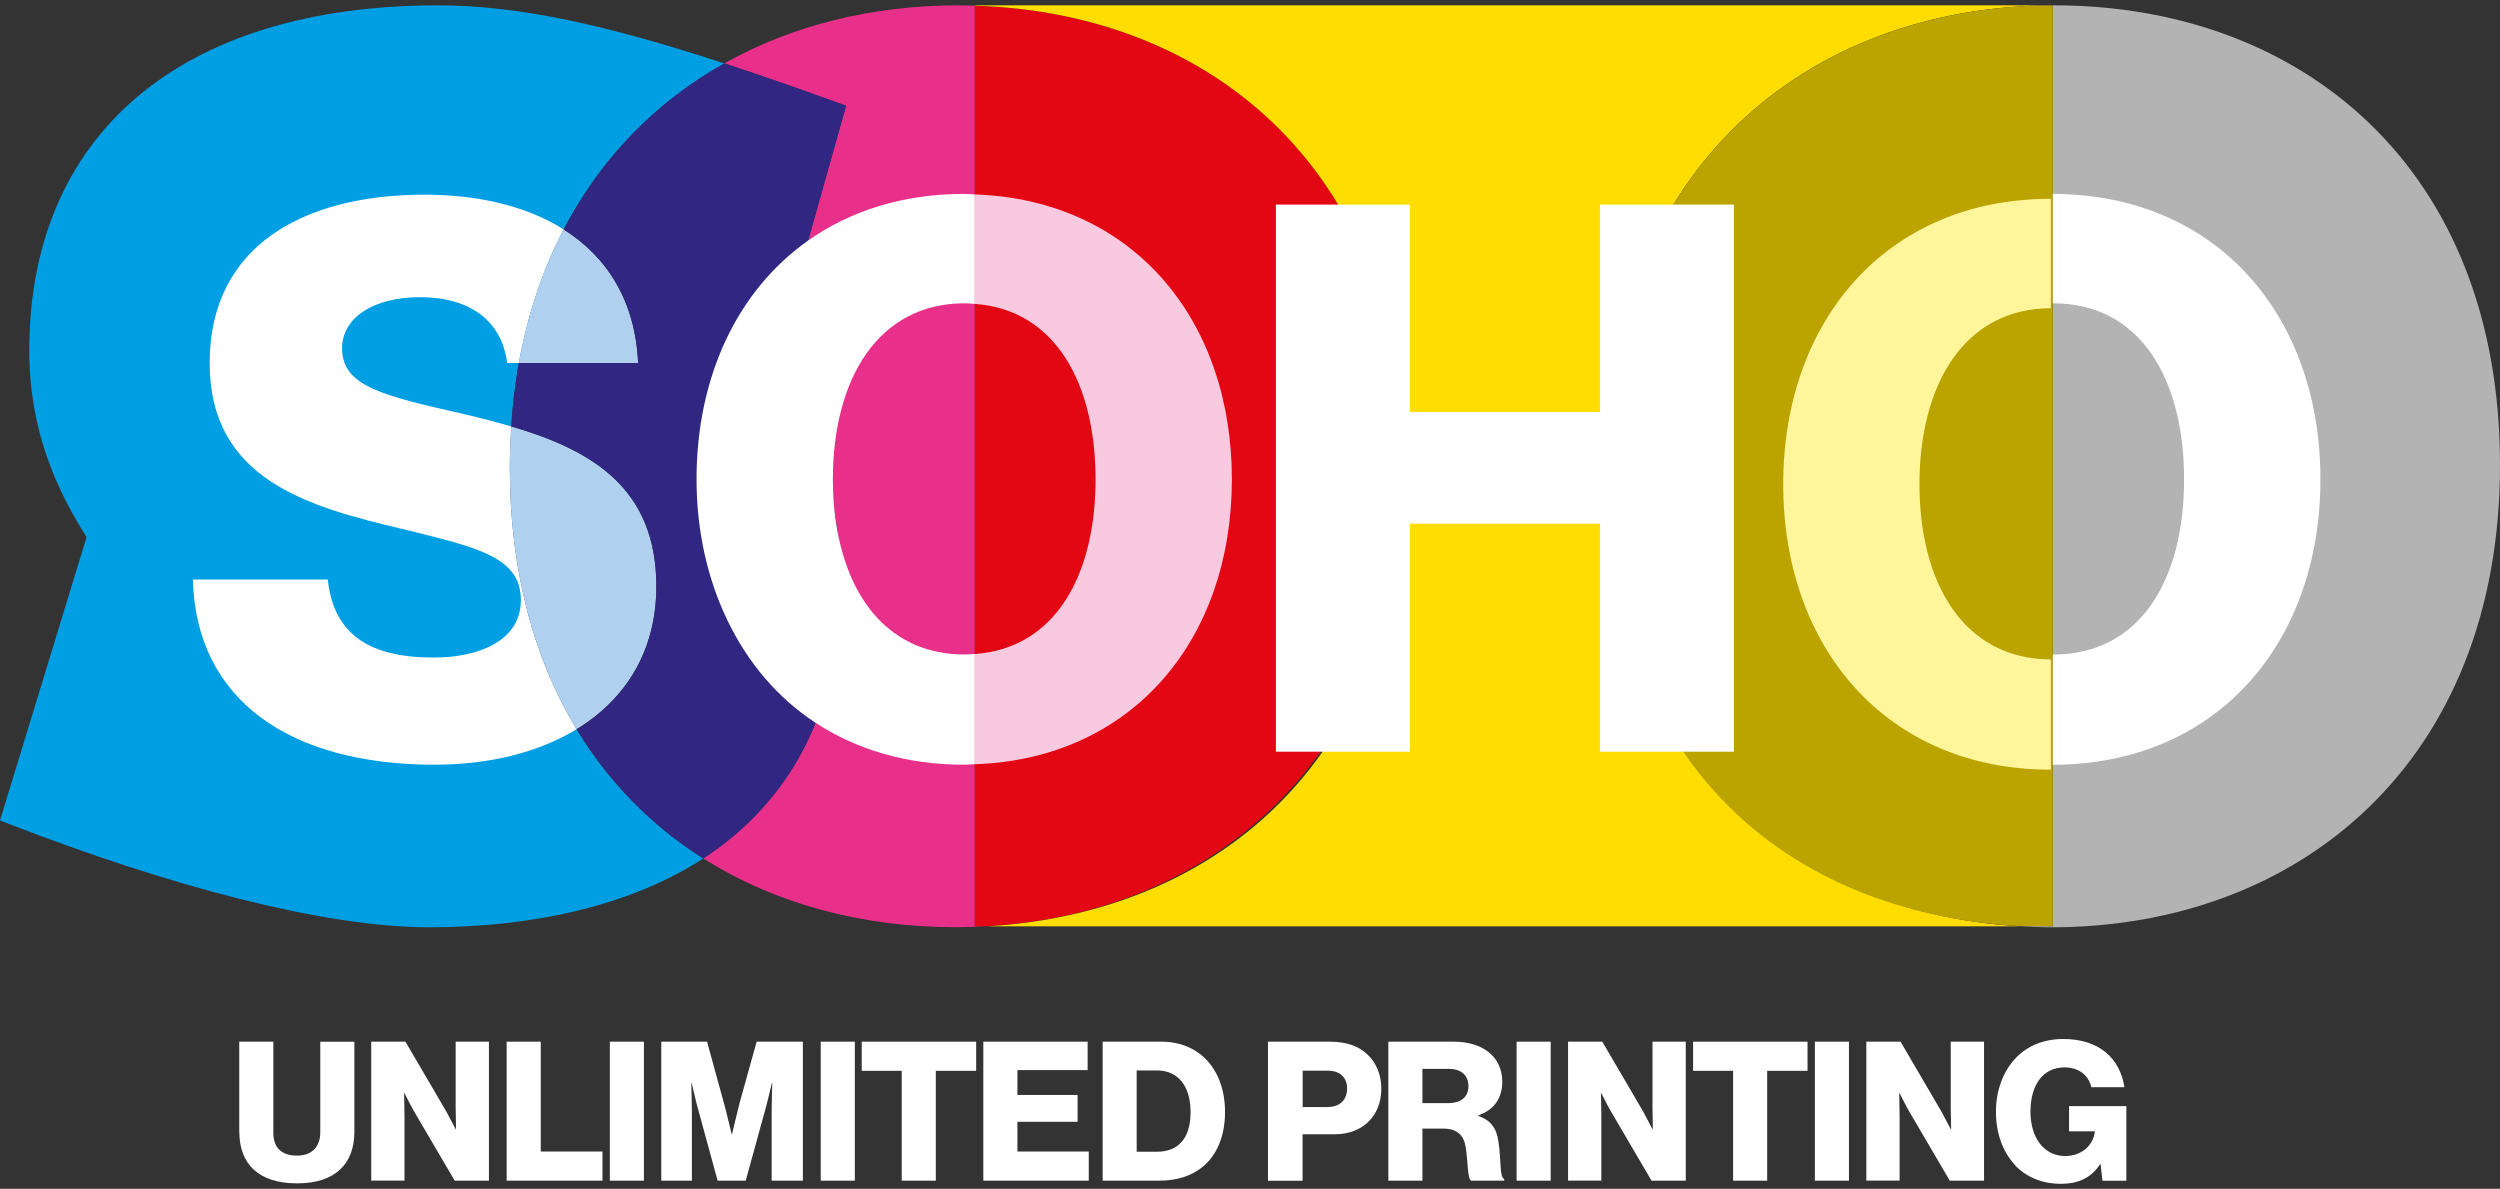 <svg xmlns="http://www.w3.org/2000/svg" width="143" height="68" viewBox="0 0 143 68" fill="none"><rect x="0" y="0" width="143" height="68" fill="#333333" stroke="none"/><g clip-path="url(#clip0_710_251)"><path d="M13.685 64.735V59.584H15.635V64.799C15.635 65.576 16.033 66.102 16.988 66.102C17.889 66.102 18.32 65.547 18.32 64.769V59.589H20.27V64.739C20.27 66.572 19.179 67.688 16.993 67.688C14.806 67.688 13.69 66.598 13.69 64.739L13.685 64.735Z" fill="white"></path><path d="M21.234 59.584H23.192L25.527 63.576C25.649 63.798 26.064 64.589 26.064 64.589H26.085C26.085 64.589 26.064 63.632 26.064 63.354V59.584H27.967V67.534H26.009L23.7 63.598C23.569 63.388 23.137 62.529 23.137 62.529H23.116C23.116 62.529 23.137 63.551 23.137 63.828V67.53H21.234V59.58V59.584Z" fill="white"></path><path d="M28.981 59.584H30.931V65.867H34.462V67.534H28.981V59.584Z" fill="white"></path><path d="M34.882 59.584H36.831V67.534H34.882V59.584Z" fill="white"></path><path d="M37.825 59.584H40.443L41.399 63.063C41.542 63.563 41.851 64.876 41.851 64.876H41.872C41.872 64.876 42.181 63.563 42.312 63.063L43.281 59.584H45.924V67.534H44.139V63.529C44.139 63.209 44.173 61.939 44.173 61.939H44.152C44.152 61.939 43.877 63.128 43.788 63.418L42.655 67.534H41.048L39.927 63.431C39.838 63.14 39.563 61.939 39.563 61.939H39.542C39.542 61.939 39.576 63.217 39.576 63.542V67.534H37.825V59.584Z" fill="white"></path><path d="M46.946 59.584H48.896V67.534H46.946V59.584Z" fill="white"></path><path d="M51.578 61.251H49.29V59.584H55.837V61.251H53.528V67.534H51.578V61.251Z" fill="white"></path><path d="M56.25 59.584H62.213V61.209H58.196V62.632H61.638V64.166H58.196V65.867H62.277V67.534H56.246V59.584H56.25Z" fill="white"></path><path d="M63.072 59.584H66.43C68.608 59.584 70.071 61.174 70.071 63.611C70.071 65.012 69.589 66.136 68.705 66.812C68.088 67.278 67.297 67.534 66.308 67.534H63.072V59.584ZM66.164 65.88C67.441 65.88 68.101 65.068 68.101 63.611C68.101 62.153 67.407 61.23 66.185 61.23H65.018V65.88H66.164Z" fill="white"></path><path d="M72.532 59.584H76.076C77.032 59.584 77.739 59.849 78.221 60.32C78.728 60.798 79.011 61.478 79.011 62.277C79.011 63.803 77.967 64.88 76.347 64.88H74.507V67.538H72.528V59.589L72.532 59.584ZM75.954 63.32C76.656 63.32 77.053 62.897 77.053 62.264C77.053 61.632 76.647 61.243 75.954 61.243H74.512V63.324H75.954V63.32Z" fill="white"></path><path d="M79.413 59.584H83.177C84.742 59.584 85.93 60.397 85.93 61.875C85.93 62.798 85.478 63.478 84.564 63.799V63.833C85.245 64.068 85.6 64.499 85.71 65.29C85.875 66.337 85.765 67.337 86.04 67.436V67.534H84.145C83.938 67.41 83.968 66.478 83.849 65.688C83.752 64.953 83.376 64.555 82.538 64.555H81.363V67.534H79.413V59.584ZM82.826 63.098C83.596 63.098 83.993 62.73 83.993 62.132C83.993 61.533 83.617 61.14 82.868 61.14H81.363V63.098H82.826Z" fill="white"></path><path d="M86.75 59.584H88.7V67.534H86.75V59.584Z" fill="white"></path><path d="M89.693 59.584H91.651L93.986 63.576C94.109 63.798 94.523 64.589 94.523 64.589H94.544C94.544 64.589 94.523 63.632 94.523 63.354V59.584H96.426V67.534H94.468L92.159 63.598C92.028 63.388 91.596 62.529 91.596 62.529H91.575C91.575 62.529 91.596 63.551 91.596 63.828V67.53H89.693V59.58V59.584Z" fill="white"></path><path d="M99.133 61.251H96.845V59.584H103.391V61.251H101.082V67.534H99.133V61.251Z" fill="white"></path><path d="M103.811 59.584H105.76V67.534H103.811V59.584Z" fill="white"></path><path d="M106.754 59.584H108.712L111.046 63.576C111.169 63.798 111.583 64.589 111.583 64.589H111.605C111.605 64.589 111.583 63.632 111.583 63.354V59.584H113.487V67.534H111.528L109.219 63.598C109.088 63.388 108.657 62.529 108.657 62.529H108.636C108.636 62.529 108.657 63.551 108.657 63.828V67.53H106.754V59.58V59.584Z" fill="white"></path><path d="M115.224 66.602C114.543 65.846 114.167 64.799 114.167 63.589C114.167 62.38 114.586 61.243 115.334 60.486C115.985 59.82 116.895 59.431 118.028 59.431C120.054 59.431 121.263 60.52 121.517 62.187H119.622C119.479 61.542 118.95 61.055 118.092 61.055C116.793 61.055 116.142 62.145 116.142 63.589C116.142 65.034 116.89 66.124 118.121 66.124C119.145 66.124 119.749 65.436 119.825 64.735V64.713H118.349V63.269H121.627V67.538H120.261L120.151 66.581H120.13C119.614 67.393 118.844 67.714 117.897 67.714C116.776 67.714 115.863 67.312 115.212 66.602H115.224Z" fill="white"></path><path d="M29.159 26.747C29.159 15.631 34.077 7.754 41.432 3.63C34.86 1.476 29.734 0.305 25.07 0.305C10.277 0.305 1.675 7.746 1.675 20.042C1.675 24.683 3.277 28.073 4.952 30.722L0 46.929C0.127 46.98 0.258 47.032 0.385 47.079C9.651 50.677 18.523 53.041 24.558 53.041C30.593 53.041 36.167 51.75 40.222 49.105C33.532 44.869 29.155 37.296 29.155 26.747H29.159Z" fill="#009FE3"></path><path d="M55.755 0.326C55.443 0.318 55.13 0.305 54.812 0.305C49.911 0.305 45.331 1.437 41.432 3.626C43.584 4.331 45.893 5.139 48.393 6.049L44.02 21.589C46.282 24.316 48.101 27.995 48.101 33.227C48.101 40.659 45.149 45.882 40.227 49.1C44.329 51.694 49.298 53.036 54.669 53.036C55.278 53.036 55.882 53.011 56.483 52.977H55.76V0.326H55.755Z" fill="#E8308A"></path><path d="M80.321 26.598C80.321 9.964 69.453 0.728 55.755 0.326V52.981H56.478C69.774 52.208 80.317 42.877 80.317 26.598H80.321Z" fill="#E30613"></path><path d="M91.837 26.747C91.837 9.759 103.314 0.339 117.418 0.305H55.755V0.326C69.453 0.732 80.317 9.968 80.317 26.602C80.317 43.236 69.774 52.207 56.478 52.985H115.519C102.24 52.216 91.837 43.023 91.837 26.752V26.747Z" fill="#FFDD00"></path><path d="M117.49 0.305C117.465 0.305 117.444 0.305 117.418 0.305V52.981H115.52C116.124 53.015 116.729 53.041 117.346 53.041C131.484 53.041 143 43.612 143 26.598C143 9.583 131.632 0.305 117.49 0.305Z" fill="#B3B3B3"></path><path d="M117.418 0.305C103.314 0.339 91.837 9.759 91.837 26.743C91.837 43.728 102.24 52.207 115.519 52.977H117.418V0.305Z" fill="#BBA300"></path><path d="M29.243 24.392C28.381 24.14 27.492 23.91 26.583 23.696C21.948 22.645 19.567 22.119 19.567 19.93C19.567 18.178 21.343 16.999 24.029 16.999C26.888 16.999 28.706 18.358 29.011 20.764H29.679C30.186 17.939 31.062 15.387 32.242 13.122C30.127 11.789 27.37 11.135 24.291 11.135C17.364 11.135 11.993 14.067 11.993 20.764C11.993 27.461 17.669 28.991 23.035 30.261C27.281 31.312 29.793 31.838 29.793 34.329C29.793 36.693 27.323 37.612 24.811 37.612C21.128 37.612 19.094 36.3 18.747 33.15H11.033C11.207 40.065 16.62 43.741 24.849 43.741C27.979 43.741 30.8 43.044 32.982 41.711C30.559 37.714 29.159 32.705 29.159 26.743C29.159 25.94 29.193 25.158 29.243 24.388V24.392Z" fill="white"></path><path d="M36.5 20.764C36.336 17.212 34.733 14.695 32.238 13.122C31.058 15.387 30.182 17.939 29.675 20.764H36.5Z" fill="#B0D0EF"></path><path d="M37.541 33.543C37.541 27.901 33.849 25.743 29.244 24.388C29.193 25.157 29.159 25.94 29.159 26.743C29.159 32.705 30.559 37.714 32.982 41.711C35.786 39.997 37.541 37.236 37.541 33.543Z" fill="#B0D0EF"></path><path d="M70.463 27.419C70.463 18.264 64.788 11.425 55.755 11.122V17.383C60.381 17.712 62.665 21.956 62.665 27.419C62.665 32.881 60.381 37.082 55.755 37.411V43.715C64.788 43.407 70.463 36.573 70.463 27.419Z" fill="#F8C9DF"></path><path d="M47.817 29.859C47.796 29.748 47.783 29.632 47.767 29.525C47.779 29.641 47.8 29.748 47.817 29.859Z" fill="black"></path><path d="M91.516 11.703V23.563H80.643V11.703H72.981V42.997H80.643V29.953H91.516V42.997H99.179V11.703H91.516Z" fill="white"></path><path d="M132.728 27.418C132.728 18.058 126.803 11.105 117.419 11.092V17.349C117.419 17.349 117.432 17.349 117.44 17.349C122.464 17.349 124.93 21.725 124.93 27.418C124.93 33.111 122.46 37.441 117.44 37.441C117.432 37.441 117.427 37.441 117.419 37.441V43.745C126.803 43.732 132.728 36.778 132.728 27.422V27.418Z" fill="white"></path><path d="M109.794 27.694C109.794 22.014 112.34 17.641 117.309 17.629V11.372C117.309 11.372 117.296 11.372 117.288 11.372C107.933 11.372 102 18.33 102 27.698C102 37.066 107.933 44.025 117.288 44.025C117.296 44.025 117.301 44.025 117.309 44.025V37.72C112.344 37.708 109.794 33.382 109.794 27.698V27.694Z" fill="#FFF59B"></path><g style="mix-blend-mode:multiply"><path d="M32.965 41.685C32.965 41.685 32.974 41.706 32.982 41.715C32.978 41.702 32.969 41.694 32.961 41.681V41.689L32.965 41.685Z" fill="#312783"></path></g><path d="M48.393 6.049C45.894 5.138 43.584 4.331 41.432 3.625C37.579 5.784 34.407 8.985 32.251 13.131C34.737 14.704 36.34 17.217 36.501 20.764H29.679C29.472 21.927 29.328 23.14 29.248 24.392C33.853 25.743 37.545 27.906 37.545 33.547C37.545 37.236 35.795 40.001 32.991 41.711C34.856 44.783 37.321 47.262 40.231 49.105C45.158 45.886 48.105 40.663 48.105 33.231C48.105 28 46.282 24.32 44.024 21.593L48.397 6.053L48.393 6.049Z" fill="#312783"></path><path d="M55.176 17.349C55.375 17.349 55.565 17.366 55.756 17.384V11.122C55.544 11.114 55.345 11.092 55.13 11.092C51.641 11.092 48.626 12.062 46.219 13.764C42.176 16.623 39.842 21.546 39.842 27.419C39.842 33.291 42.341 38.522 46.629 41.33C48.968 42.865 51.827 43.741 55.13 43.741C55.341 43.741 55.544 43.719 55.756 43.711V37.407C55.565 37.42 55.375 37.437 55.176 37.437C50.939 37.437 48.465 34.295 47.818 29.859C47.801 29.748 47.78 29.637 47.767 29.526C47.682 28.851 47.64 28.145 47.64 27.419C47.64 21.73 50.194 17.349 55.176 17.349Z" fill="white"></path></g><defs><clipPath id="clip0_710_251"><rect width="143" height="67.409" fill="white" transform="translate(0 0.305)"></rect></clipPath></defs></svg>